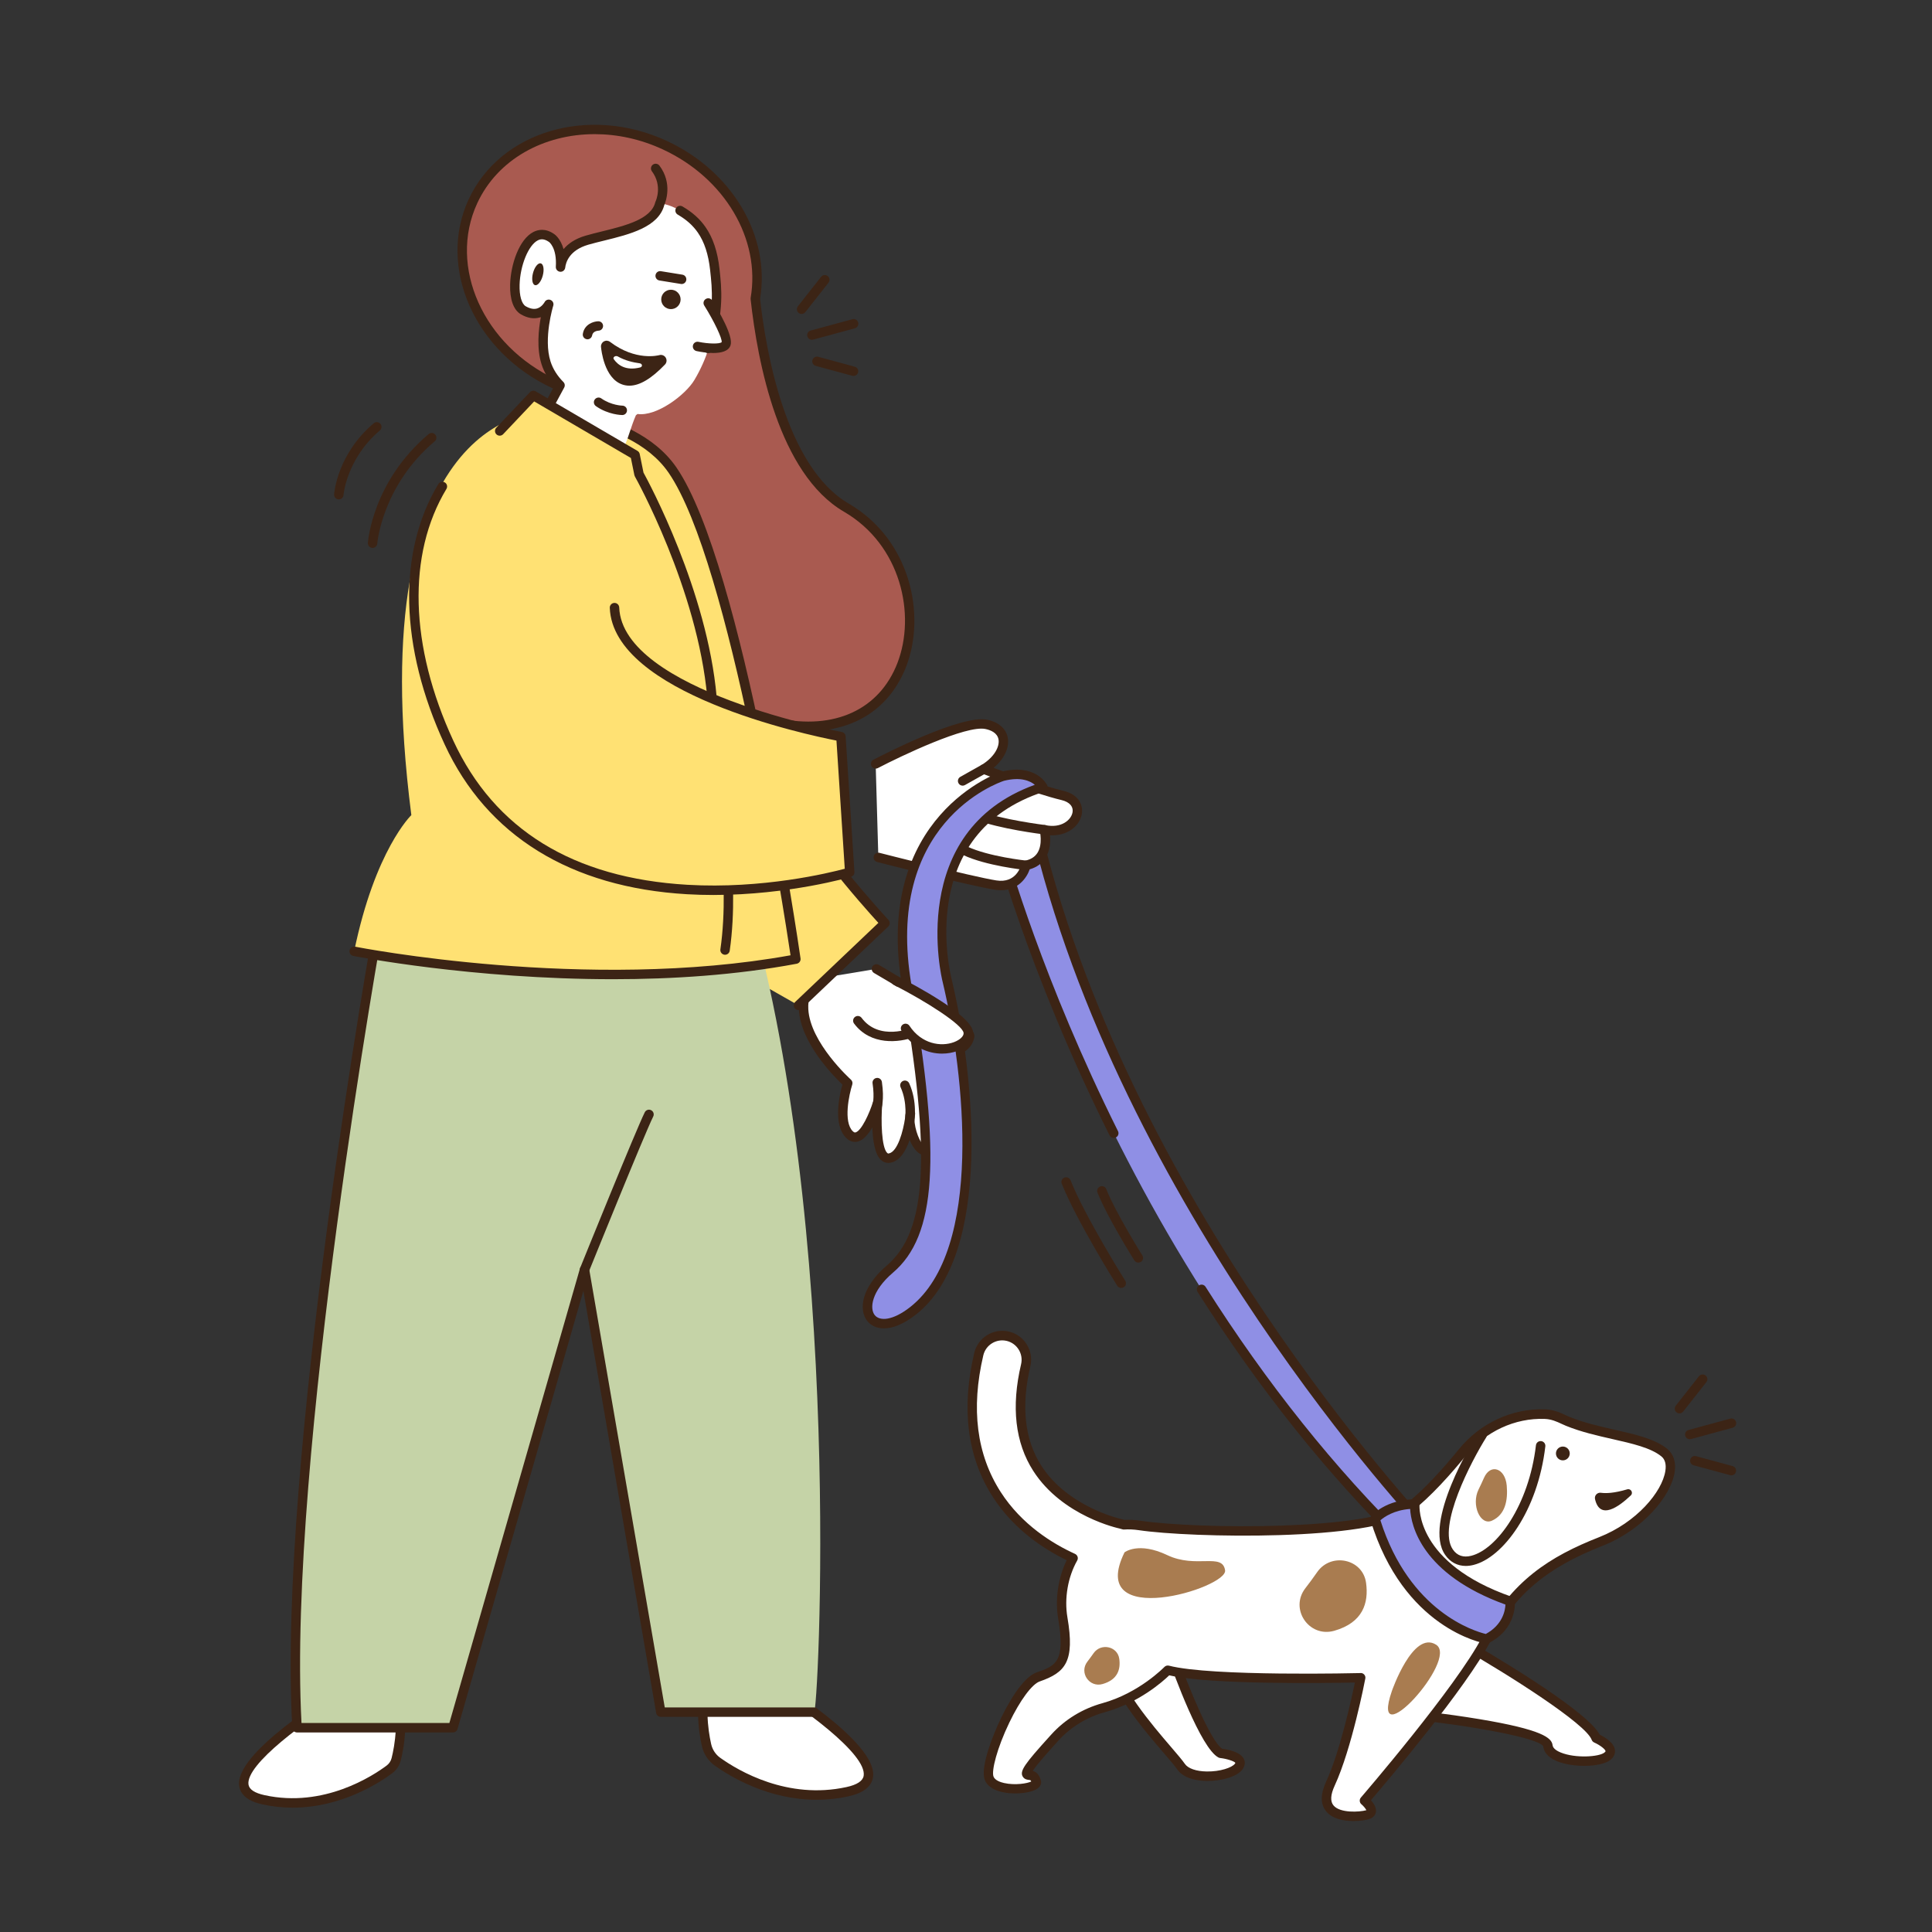 <?xml version="1.0" encoding="utf-8"?>
<!-- Generator: Adobe Illustrator 24.0.1, SVG Export Plug-In . SVG Version: 6.00 Build 0)  -->
<svg version="1.1" id="Layer_1" xmlns="http://www.w3.org/2000/svg" xmlns:xlink="http://www.w3.org/1999/xlink" x="0px" y="0px"
	 viewBox="0 0 512 512" style="enable-background:new 0 0 512 512;" xml:space="preserve">
<rect x="0" y="0" width="512" height="512" fill="#333333" stroke="none"/>
<g>
	<g>
		<path style="fill:#FFFFFF;" d="M232.26,256.77c0,0,25.41,14.66,24.69,18.02c-0.73,3.37-5.01,5.36-10.82,1.19
			c0,0,6.37,14.67,2.49,24.93c-3.88,10.26-8.41-1.82-7.35-5.81c0,0-1.04,10.97-5.5,11.8s-3.2-14.58-3.2-14.58s-3.71,11.96-7.42,8.37
			c-3.71-3.59-0.47-13.66-0.47-13.66s-18.69-16.69-8.88-27.53"/>
		<path style="fill:#3C2415;" d="M235.42,308.19c-0.72,0-1.38-0.26-1.94-0.77c-1.63-1.48-2.18-5.2-2.31-8.64
			c-1.04,1.79-2.34,3.36-3.83,3.74c-0.76,0.2-1.91,0.19-3.06-0.93c-3.64-3.53-1.78-11.52-1.03-14.17
			c-2.39-2.27-11.07-11.11-11.54-19.87c-0.18-3.39,0.88-6.38,3.15-8.89c0.46-0.51,1.25-0.55,1.77-0.09
			c0.51,0.46,0.55,1.25,0.09,1.77c-1.83,2.03-2.66,4.34-2.51,7.08c0.47,8.93,11.18,18.59,11.29,18.69c0.37,0.33,0.51,0.84,0.36,1.31
			c-0.83,2.6-2.43,9.88,0.15,12.38c0.4,0.38,0.6,0.33,0.71,0.3c1.58-0.4,3.71-5.1,4.65-8.14c0.19-0.61,0.81-0.97,1.43-0.86
			c0.63,0.12,1.06,0.69,1.01,1.33c-0.38,4.61-0.21,11.73,1.34,13.14c0.13,0.12,0.22,0.14,0.38,0.11c2.37-0.44,3.82-5.94,4.34-9.46
			c0.02-0.53,0.08-1.02,0.19-1.44c0.17-0.63,0.79-1.03,1.43-0.91c0.64,0.11,1.09,0.7,1.02,1.35c-0.02,0.21-0.07,0.69-0.17,1.36
			c0,2.62,1.49,6.67,2.83,7.1c0.46,0.15,1.36-0.79,2.28-3.21c3.65-9.67-2.41-23.85-2.47-23.99c-0.22-0.52-0.08-1.12,0.36-1.47
			c0.44-0.35,1.06-0.37,1.51-0.04c2.6,1.87,5.12,2.55,6.91,1.86c1-0.38,1.68-1.16,1.94-2.18c-0.73-2.22-12.99-10.4-24.06-16.79
			c-0.6-0.34-0.8-1.11-0.46-1.71c0.35-0.6,1.11-0.8,1.71-0.46c0.06,0.04,6.45,3.73,12.67,7.78c12.22,7.97,12.92,10.16,12.61,11.58
			c-0.41,1.9-1.69,3.4-3.51,4.1c-1.15,0.44-3.26,0.83-6.15-0.38c1.69,5.04,4.19,14.87,1.28,22.58c-1.79,4.74-3.91,5.18-5.38,4.7
			c-1.38-0.44-2.55-2.04-3.35-3.95c-0.97,2.84-2.55,5.56-5.07,6.03C235.79,308.17,235.6,308.19,235.42,308.19z M255.72,274.71
			L255.72,274.71L255.72,274.71z"/>
	</g>
	<g>
		<path style="fill:#3C2415;" d="M246.12,277.23c-0.24,0-0.49-0.07-0.7-0.22l-3.19-2.16c-3.92,1.45-11.49,2.31-15.9-3.61
			c-0.41-0.55-0.3-1.34,0.26-1.75c0.55-0.41,1.34-0.3,1.75,0.26c4.65,6.24,13.19,2.7,13.55,2.55c0.39-0.17,0.84-0.12,1.19,0.12
			l3.74,2.54c0.57,0.39,0.72,1.16,0.33,1.74C246.92,277.04,246.52,277.23,246.12,277.23z"/>
	</g>
	<g>
		<path style="fill:#3C2415;" d="M241.06,298.33c-0.07,0-0.14-0.01-0.22-0.02c-0.68-0.12-1.13-0.77-1.02-1.45l0,0
			c0.01-0.04,0.75-4.55-1.15-8.73c-0.29-0.63-0.01-1.37,0.62-1.66c0.63-0.29,1.37-0.01,1.66,0.62c2.23,4.9,1.37,9.98,1.34,10.2
			C242.19,297.91,241.66,298.33,241.06,298.33z"/>
	</g>
	<g>
		<path style="fill:#3C2415;" d="M232.34,294.86c-0.14,0-0.29-0.02-0.44-0.08c-0.64-0.24-0.97-0.95-0.74-1.6
			c0.02-0.06,0.68-2.07,0.08-6.09c-0.1-0.68,0.37-1.32,1.05-1.42c0.68-0.11,1.32,0.37,1.42,1.05c0.7,4.7-0.11,7.07-0.2,7.32
			C233.32,294.55,232.85,294.86,232.34,294.86z"/>
	</g>
</g>
<g>
	<path style="fill:#A95A50;" d="M224.29,134.53c-17.04-9.92-22.45-40.16-24.12-55.39c2.7-15.7-6.83-32.73-23.96-40.67
		c-20-9.26-42.77-2.61-50.86,14.85c-8.09,17.47,1.56,39.14,21.56,48.4c1.94,0.9,3.92,1.65,5.9,2.25
		c2.18,36.96,30.73,82.85,52.95,87.57C245.27,199.94,251.92,150.62,224.29,134.53z"/>
	<path style="fill:#3C2415;" d="M214.31,193.74c-2.8,0-5.75-0.32-8.82-0.97c-10.86-2.31-23.86-14.37-34.79-32.26
		c-10.94-17.92-17.87-38.12-19.09-55.59c-1.79-0.58-3.54-1.27-5.23-2.05c-20.59-9.54-30.54-32-22.17-50.06
		c8.37-18.06,31.93-25,52.52-15.46c17.33,8.03,27.46,25.21,24.7,41.84c1.46,13.19,6.65,44.46,23.49,54.27
		c16.3,9.49,20.55,29.39,15.24,43.15C235.88,187.67,226.51,193.74,214.31,193.74z M157.59,35.55c-13.46,0-25.71,6.65-31.11,18.3
		c-7.79,16.81,1.61,37.78,20.95,46.74c1.84,0.85,3.77,1.59,5.74,2.19c0.5,0.15,0.85,0.6,0.88,1.12
		c2.11,35.67,29.79,81.71,51.96,86.42c15.15,3.22,27.04-2.25,31.82-14.62c4.93-12.78,0.98-31.27-14.17-40.09l0,0
		c-17.26-10.05-22.9-39.61-24.74-56.33c-0.01-0.12-0.01-0.23,0.01-0.35c2.68-15.57-6.89-31.74-23.25-39.32
		C169.74,36.85,163.55,35.55,157.59,35.55z"/>
</g>
<g>
	<path style="fill:#FFE173;" d="M211.61,266.43l22.93-21.8c0,0-21.43-22.93-28.57-39.09c-7.14-16.16-22.55,11.28-22.55,11.28
		l-12.4,27.07l18.8,10.15"/>
	<path style="fill:#3C2415;" d="M211.61,267.68c-0.33,0-0.66-0.13-0.91-0.39c-0.48-0.5-0.46-1.29,0.04-1.77l22.04-20.95
		c-4.1-4.48-21.53-23.99-27.96-38.53c-1.24-2.8-2.77-4.26-4.55-4.35c-5.5-0.29-13.21,11.19-15.74,15.69l-11.9,25.95l17.77,9.59
		c0.61,0.33,0.83,1.09,0.51,1.69c-0.33,0.61-1.09,0.83-1.69,0.51l-18.8-10.15c-0.58-0.31-0.82-1.02-0.54-1.62l12.4-27.06
		c0.01-0.03,0.03-0.06,0.05-0.09c1-1.78,10-17.36,18.06-17.01c2.81,0.13,5.07,2.1,6.72,5.84c6.97,15.78,28.13,38.52,28.34,38.75
		c0.47,0.5,0.44,1.29-0.05,1.76l-22.93,21.8C212.23,267.57,211.92,267.68,211.61,267.68z"/>
</g>
<path style="fill:#8F8FE5;" d="M377.9,404.93c0,0-80.99-85.33-104.01-188.15l-9.8,4.27c0,0,28.13,109.65,108.27,188.15"/>
<g>
	<path style="fill:#3C2415;" d="M372.36,410.44c-0.32,0-0.63-0.12-0.88-0.36c-19.63-19.23-37.84-42.02-54.11-67.72
		c-0.37-0.58-0.2-1.36,0.39-1.73c0.59-0.37,1.36-0.19,1.73,0.39c16.17,25.54,34.25,48.17,53.74,67.27c0.49,0.48,0.5,1.27,0.02,1.77
		C373,410.32,372.68,410.44,372.36,410.44z"/>
</g>
<g>
	<path style="fill:#3C2415;" d="M377.9,406.18c-0.33,0-0.66-0.13-0.91-0.39c-0.81-0.85-80.72-85.93-103.99-187.26l-7.43,3.23
		c1.67,6.08,10.98,38.39,30.71,78c0.31,0.62,0.06,1.37-0.56,1.68c-0.62,0.31-1.37,0.06-1.68-0.56
		c-21.95-44.06-31.08-79.17-31.17-79.52c-0.15-0.59,0.15-1.21,0.71-1.46l9.8-4.27c0.34-0.15,0.73-0.14,1.07,0.03
		c0.33,0.17,0.57,0.48,0.65,0.84C297.78,317.79,378,403.21,378.8,404.07c0.48,0.5,0.46,1.29-0.05,1.77
		C378.52,406.06,378.21,406.18,377.9,406.18z"/>
</g>
<g>
	<path style="fill:#FFFFFF;" d="M91.15,448.37c0,0-40.77,24.34-21.3,28.6c16.12,3.53,29.31-5.04,33.38-8.09
		c0.88-0.66,1.49-1.6,1.76-2.66c0.85-3.39,2.34-11.46-0.46-18.45"/>
	<path style="fill:#3C2415;" d="M77.54,479.05c-2.55,0-5.21-0.26-7.95-0.86c-3.72-0.81-5.8-2.43-6.19-4.82
		c-1.43-8.76,24.19-24.33,27.11-26.08c0.59-0.35,1.36-0.16,1.71,0.43c0.35,0.59,0.16,1.36-0.43,1.71
		c-10.49,6.26-26.8,18.19-25.93,23.53c0.21,1.27,1.64,2.21,4.26,2.78c15.73,3.44,28.75-5.16,32.37-7.87
		c0.64-0.48,1.1-1.18,1.29-1.96c0.77-3.08,2.28-10.97-0.41-17.68c-0.26-0.64,0.06-1.37,0.7-1.62c0.64-0.26,1.37,0.05,1.63,0.7
		c2.96,7.39,1.34,15.9,0.51,19.22c-0.34,1.34-1.12,2.53-2.22,3.36C100.78,472.29,90.6,479.05,77.54,479.05z"/>
</g>
<g>
	<path style="fill:#FFFFFF;" d="M202.1,444.62c0,0,43.07,25.71,22.5,30.21c-16.07,3.52-29.4-4.35-34.45-7.96
		c-1.48-1.06-2.51-2.63-2.9-4.41c-0.89-4-1.99-11.72,0.72-18.49"/>
	<path style="fill:#3C2415;" d="M216.42,476.96c-12.7,0-22.78-6.05-27.01-9.07c-1.72-1.23-2.93-3.06-3.4-5.15
		c-0.92-4.14-2.05-12.15,0.78-19.23c0.26-0.64,0.98-0.95,1.63-0.7c0.64,0.26,0.95,0.98,0.7,1.62c-2.58,6.46-1.52,13.89-0.66,17.75
		c0.33,1.49,1.19,2.79,2.41,3.66c4.86,3.47,17.86,11.16,33.46,7.75c2.8-0.61,4.33-1.62,4.55-2.99c0.92-5.68-16.33-18.3-27.42-24.92
		c-0.59-0.35-0.79-1.12-0.43-1.71c0.35-0.59,1.12-0.79,1.71-0.43c3.09,1.84,30.11,18.27,28.61,27.47c-0.4,2.49-2.59,4.18-6.48,5.03
		C221.95,476.69,219.12,476.96,216.42,476.96z"/>
</g>
<path style="fill:#C5D3A7;" d="M100.52,244.05c0,0-25.93,142.9-21.8,213.82h41.31L154.9,336.5l20.21,117.24l40.62,0
	c1,2.3,8.31-129.61-18.59-218.45"/>
<g>
	<path style="fill:#3C2415;" d="M120.03,459.12H78.72c-0.66,0-1.21-0.52-1.25-1.18c-4.09-70.25,21.55-212.68,21.81-214.11
		c0.12-0.68,0.78-1.13,1.45-1.01c0.68,0.12,1.13,0.77,1.01,1.45c-0.26,1.42-25.57,141.99-21.84,212.34h39.19l34.61-120.46
		c0.16-0.56,0.69-0.93,1.27-0.9c0.58,0.03,1.06,0.46,1.16,1.04l20.04,116.2h39.57c0.69,0,1.25,0.56,1.25,1.25s-0.56,1.25-1.25,1.25
		h-40.62c-0.61,0-1.13-0.44-1.23-1.04L154.6,342.09l-33.36,116.13C121.08,458.75,120.59,459.12,120.03,459.12z"/>
</g>
<path style="fill:#FFE173;" d="M143.44,109.29c0,0-48.2-0.69-34.43,106.72c0,0-9.64,9.25-15.15,36.1c0,0,61.97,12.39,117.05,2.07
	c0,0-15-103.85-32.69-129.58C168.02,109.75,143.44,109.29,143.44,109.29z"/>
<g>
	<path style="fill:#3C2415;" d="M162.48,259.5c-37.41,0-68.42-6.08-68.86-6.17c-0.68-0.14-1.12-0.79-0.98-1.47
		c0.13-0.68,0.8-1.12,1.47-0.98c0.61,0.12,61.48,12.05,115.39,2.28c-1.74-11.6-15.99-104.14-32.3-127.86
		c-5.52-8.03-15.56-11.68-23.01-13.33c-6.2-1.37-8.55-1.86-8.56-1.86c-0.68-0.14-1.11-0.8-0.97-1.48c0.14-0.68,0.8-1.11,1.48-0.97
		c0,0,2.35,0.49,8.59,1.87c7.89,1.74,18.55,5.65,24.53,14.35c17.65,25.68,32.28,125.86,32.89,130.11c0.1,0.66-0.35,1.28-1.01,1.41
		C194.99,258.43,178.17,259.5,162.48,259.5z"/>
</g>
<path style="fill:#FFFFFF;" d="M146.14,63.04c0,0,2.78,1.77,2.4,7.73c0.16-1.43,1.14-5.42,7.02-7.13
	c7.21-2.09,17.72-3.29,19.31-9.73c0,0,2.25,0.06,5.37,1.89c4.61,2.7,8.21,6.7,9.19,15.59c0.72,6.56,1.39,17.91-5.42,29.33
	c-2.34,3.92-9.98,9.71-15.06,8.99l-0.43,0.34c-2.52,5.78-2.89,12.22-8.24,12.25c-0.76,0-1.5-0.17-2.22-0.41l-17.14-5.88l7.52-13.91
	c-1.7-1.71-2.99-3.7-3.71-5.94c-2.09-6.53,0.72-15.54,0.72-15.54s-2.15,4.25-6.74,1.6C133.31,79.12,138.27,57.58,146.14,63.04z"/>
<g>
	<path style="fill:#3C2415;" d="M187.64,93.58c-0.11,0-0.23-0.02-0.35-0.05c-0.66-0.19-1.05-0.88-0.86-1.55
		c2.9-10.07,2.34-15.09,1.76-20.4c-0.46-4.21-1.53-7.45-3.26-9.95c-1.3-1.88-2.99-3.39-5.33-4.76c-0.6-0.35-0.8-1.11-0.45-1.71
		c0.35-0.6,1.12-0.79,1.71-0.45c2.66,1.56,4.61,3.3,6.12,5.49c1.98,2.86,3.18,6.47,3.69,11.04c0.59,5.38,1.2,10.88-1.83,21.43
		C188.68,93.22,188.18,93.58,187.64,93.58z"/>
</g>
<g>
	<path style="fill:#3C2415;" d="M140.91,117.26c-0.2,0-0.4-0.05-0.59-0.15c-0.61-0.33-0.83-1.09-0.51-1.69l7.08-13.11
		c-1.58-1.76-2.71-3.69-3.37-5.76c-1.33-4.16-0.82-9.15-0.19-12.51c-0.09,0.03-0.18,0.06-0.28,0.09c-1.56,0.46-3.24,0.19-4.99-0.82
		c-1.96-1.13-2.98-3.94-2.87-7.9c0.15-5.32,2.37-12.01,6.2-13.95c1.23-0.62,3.17-1.03,5.46,0.56c0.07,0.04,1.68,1.1,2.5,4
		c1.17-1.39,3-2.74,5.86-3.57c1.37-0.4,2.82-0.75,4.35-1.13c6.09-1.5,12.98-3.2,14.09-7.7c0.02-0.08,0.05-0.17,0.09-0.24
		c0.08-0.16,1.89-4.15-0.98-7.99c-0.41-0.55-0.3-1.34,0.25-1.75c0.55-0.41,1.34-0.3,1.75,0.25c3.52,4.7,1.66,9.57,1.29,10.44
		c-1.54,5.88-9.16,7.76-15.89,9.42c-1.51,0.37-2.93,0.72-4.25,1.1c-5.07,1.47-5.97,4.73-6.12,6.07c-0.08,0.67-0.68,1.17-1.35,1.1
		c-0.68-0.06-1.18-0.65-1.14-1.32c0.32-5.08-1.8-6.58-1.82-6.59c-1.43-0.99-2.36-0.7-2.95-0.41c-2.48,1.25-4.69,6.65-4.83,11.79
		c-0.08,2.87,0.54,5.04,1.62,5.67c1.13,0.65,2.15,0.85,3.02,0.59c1.3-0.39,1.97-1.66,1.98-1.67c0.29-0.58,0.98-0.84,1.58-0.59
		c0.6,0.24,0.92,0.91,0.72,1.53c-0.03,0.09-2.67,8.71-0.72,14.78c0.63,1.96,1.77,3.79,3.41,5.44c0.39,0.39,0.47,0.99,0.21,1.47
		l-7.51,13.91C141.79,117.02,141.36,117.26,140.91,117.26z"/>
</g>
<circle style="fill:#3C2415;" cx="177.8" cy="79.35" r="2.57"/>
<g>
	<path style="fill:#3C2415;" d="M155.69,89.92c-0.07,0-0.13,0-0.2-0.02c-0.68-0.11-1.15-0.75-1.03-1.43
		c0.41-2.56,2.85-3.3,4.08-3.33c0.69-0.01,1.27,0.52,1.28,1.21c0.02,0.69-0.52,1.26-1.2,1.28c-0.16,0.01-1.51,0.11-1.69,1.23
		C156.82,89.48,156.29,89.92,155.69,89.92z"/>
</g>
<g>
	<path style="fill:#3C2415;" d="M180.64,75.27c-0.07,0-0.13,0-0.2-0.02l-5.69-0.92c-0.68-0.11-1.14-0.75-1.03-1.43
		c0.11-0.68,0.75-1.15,1.43-1.03l5.69,0.92c0.68,0.11,1.14,0.75,1.03,1.43C181.78,74.83,181.25,75.27,180.64,75.27z"/>
</g>
<g>
	<path style="fill:#FFFFFF;" d="M187.68,80.3c0,0,5.4,8.64,4.73,10.79c-0.67,2.16-7.56,0.72-7.56,0.72"/>
	<path style="fill:#3C2415;" d="M189.03,93.55c-1.66,0-3.37-0.29-4.43-0.51c-0.68-0.14-1.11-0.8-0.97-1.48
		c0.14-0.68,0.8-1.11,1.48-0.97c2.68,0.56,5.66,0.59,6.14,0.08c0.17-0.93-1.93-5.41-4.62-9.71c-0.37-0.58-0.19-1.36,0.4-1.72
		c0.58-0.37,1.36-0.19,1.72,0.4c1.72,2.74,5.62,9.39,4.86,11.83C193.1,93.09,191.11,93.55,189.03,93.55z"/>
</g>
<g>
	<path style="fill:#3C2415;" d="M164.91,109.99C164.91,109.99,164.91,109.99,164.91,109.99c-0.16,0-3.7-0.05-7-2.37
		c-0.56-0.4-0.7-1.18-0.3-1.74s1.18-0.7,1.74-0.3c2.65,1.86,5.55,1.92,5.58,1.92c0.69,0.01,1.24,0.57,1.23,1.26
		C166.16,109.44,165.6,109.99,164.91,109.99z"/>
</g>
<g>
	<path style="fill:#3C2415;" d="M458.84,390.98c-0.11,0-0.22-0.01-0.33-0.04l-9.69-2.63c-0.67-0.18-1.06-0.87-0.88-1.53
		c0.18-0.67,0.87-1.06,1.53-0.88l9.69,2.63c0.67,0.18,1.06,0.87,0.88,1.53C459.89,390.62,459.39,390.98,458.84,390.98z"/>
</g>
<g>
	<path style="fill:#3C2415;" d="M447.81,381.41c-0.55,0-1.05-0.37-1.21-0.92c-0.18-0.67,0.21-1.35,0.88-1.53l11.06-3.01
		c0.66-0.18,1.35,0.21,1.53,0.88c0.18,0.67-0.21,1.35-0.88,1.53l-11.06,3.01C448.03,381.39,447.92,381.41,447.81,381.41z"/>
</g>
<g>
	<path style="fill:#3C2415;" d="M445.07,374.56c-0.27,0-0.54-0.09-0.77-0.27c-0.54-0.43-0.64-1.21-0.21-1.76l6.14-7.8
		c0.43-0.54,1.21-0.63,1.76-0.21c0.54,0.43,0.64,1.21,0.21,1.76l-6.14,7.8C445.81,374.4,445.44,374.56,445.07,374.56z"/>
</g>
<g>
	<g>
		<path style="fill:#3C2415;" d="M226.2,99.63c-0.11,0-0.22-0.01-0.33-0.04l-9.69-2.63c-0.67-0.18-1.06-0.87-0.88-1.53
			c0.18-0.67,0.87-1.06,1.53-0.88l9.69,2.63c0.67,0.18,1.06,0.87,0.88,1.53C227.25,99.26,226.75,99.63,226.2,99.63z"/>
	</g>
	<g>
		<path style="fill:#3C2415;" d="M215.17,90.05c-0.55,0-1.05-0.37-1.21-0.92c-0.18-0.67,0.21-1.35,0.88-1.53l11.06-3.01
			c0.67-0.18,1.35,0.21,1.53,0.88c0.18,0.67-0.21,1.35-0.88,1.53L215.5,90C215.39,90.03,215.28,90.05,215.17,90.05z"/>
	</g>
	<g>
		<path style="fill:#3C2415;" d="M212.43,83.2c-0.27,0-0.54-0.09-0.77-0.27c-0.54-0.43-0.64-1.21-0.21-1.76l6.14-7.8
			c0.43-0.54,1.21-0.64,1.76-0.21c0.54,0.43,0.64,1.21,0.21,1.76l-6.14,7.8C213.17,83.04,212.8,83.2,212.43,83.2z"/>
	</g>
</g>
<g>
	<path style="fill:#3C2415;" d="M154.9,337.75c-0.16,0-0.31-0.03-0.47-0.09c-0.64-0.26-0.95-0.99-0.69-1.63
		c0.6-1.49,14.81-36.61,17.13-41.26c0.31-0.62,1.06-0.87,1.68-0.56c0.62,0.31,0.87,1.06,0.56,1.68
		c-2.28,4.56-16.9,40.72-17.05,41.08C155.86,337.45,155.39,337.75,154.9,337.75z"/>
</g>
<g>
	<path style="fill:#FFFFFF;" d="M232.06,202.42c0,0,22.7-11.87,29.34-10.48c6.64,1.4,5.59,8.03-0.7,11.87c0,0,13.59,5.24,20.92,6.98
		c7.33,1.75,3.53,10.83-4.85,9.08c0,0,2.1,8.03-4.89,9.43c0,0-1.4,6.29-8.03,5.24c-6.64-1.05-31.08-7.33-31.08-7.33"/>
	<path style="fill:#3C2415;" d="M265.28,235.92c-0.52,0-1.06-0.04-1.63-0.13c-6.62-1.05-30.2-7.1-31.2-7.36
		c-0.67-0.17-1.07-0.85-0.9-1.52c0.17-0.67,0.86-1.07,1.52-0.9c0.24,0.06,24.46,6.28,30.96,7.31c5.28,0.83,6.5-3.76,6.62-4.28
		c0.11-0.48,0.49-0.85,0.97-0.95c1.54-0.31,2.63-0.99,3.32-2.08c1.47-2.34,0.62-5.77,0.61-5.81c-0.11-0.42,0.01-0.86,0.31-1.17
		c0.3-0.31,0.74-0.45,1.16-0.36c4.25,0.89,6.76-1.36,7.18-3.24c0.36-1.62-0.71-2.89-2.87-3.4c-7.33-1.75-20.52-6.82-21.08-7.03
		c-0.44-0.17-0.75-0.58-0.79-1.05c-0.04-0.47,0.19-0.93,0.59-1.18c3.59-2.19,4.88-4.99,4.57-6.79c-0.3-1.77-2.06-2.5-3.48-2.79
		c-5.08-1.07-22.29,7.12-28.5,10.36c-0.61,0.32-1.37,0.08-1.69-0.53c-0.32-0.61-0.08-1.37,0.53-1.69
		c2.36-1.24,23.3-12.04,30.17-10.59c3.03,0.64,5.01,2.39,5.43,4.82c0.46,2.64-0.99,5.6-3.76,7.93c4.12,1.54,13.16,4.82,18.59,6.12
		c4.04,0.96,5.28,3.9,4.73,6.38c-0.67,3.03-3.91,5.61-8.38,5.37c0.14,1.59,0.07,3.98-1.18,5.98c-0.93,1.49-2.34,2.51-4.2,3.04
		C272.07,232.7,269.77,235.92,265.28,235.92z"/>
</g>
<g>
	<path style="fill:#3C2415;" d="M276.76,221.13c-0.05,0-0.1,0-0.15-0.01c-0.48-0.06-11.75-1.44-18.11-3.92
		c-0.64-0.25-0.96-0.97-0.71-1.62c0.25-0.64,0.97-0.96,1.62-0.71c6.07,2.36,17.39,3.75,17.51,3.77c0.69,0.08,1.17,0.71,1.09,1.39
		C277.92,220.67,277.38,221.13,276.76,221.13z"/>
</g>
<g>
	<path style="fill:#3C2415;" d="M271.87,230.56c-0.04,0-0.09,0-0.13-0.01c-0.42-0.04-10.41-1.1-16.47-3.95
		c-0.62-0.29-0.89-1.04-0.6-1.66s1.04-0.89,1.66-0.6c5.67,2.67,15.56,3.72,15.66,3.73c0.69,0.07,1.19,0.69,1.11,1.37
		C273.04,230.08,272.5,230.56,271.87,230.56z"/>
</g>
<g>
	<path style="fill:#3C2415;" d="M255.11,208.21c-0.44,0-0.86-0.23-1.09-0.64c-0.34-0.6-0.13-1.36,0.48-1.7l5.59-3.14
		c0.6-0.34,1.36-0.13,1.7,0.48c0.34,0.6,0.13,1.36-0.48,1.7l-5.59,3.14C255.52,208.16,255.31,208.21,255.11,208.21z"/>
</g>
<g>
	<g>
		<path style="fill:#3C2415;" d="M175.15,95.55c0,0-6.85,1.97-14.38-3.76C160.77,91.79,162.25,109.02,175.15,95.55z"/>
		<path style="fill:#3C2415;" d="M166.79,102.21c-0.66,0-1.3-0.11-1.92-0.33c-4.75-1.67-5.52-9.12-5.6-9.96
			c-0.05-0.59,0.25-1.16,0.77-1.44c0.52-0.29,1.16-0.24,1.63,0.12c6.79,5.16,12.81,3.58,13.07,3.51c0.65-0.18,1.35,0.1,1.69,0.68
			s0.27,1.32-0.2,1.81C172.63,100.35,169.52,102.21,166.79,102.21z M162.96,94.99c0.56,1.76,1.49,3.56,2.91,4.06
			c1.26,0.44,3.01-0.16,5.07-1.71C168.76,97.19,165.98,96.61,162.96,94.99z"/>
	</g>
	<path style="fill:#FFFFFF;" d="M169.52,96.28c-1.67-0.22-3.85-0.71-5.76-1.8c-0.64-0.37-1.47,0.19-1.09,0.73
		c1.11,1.56,3.19,3.12,6.97,2.17C170.35,97.2,170.26,96.38,169.52,96.28z"/>
</g>
<g>
	<path style="fill:#FFFFFF;" d="M310.73,438.85c0,0,8.27,23.56,12.78,25.81c0,0,6.77,0.75,4.76,3.51s-12.53,4.01-15.29,0
		c-2.76-4.01-16.79-17.79-19.55-29.32"/>
	<path style="fill:#3C2415;" d="M320.02,471.97c-0.08,0-0.16,0-0.23,0c-2.15-0.03-6.03-0.47-7.84-3.1
		c-0.61-0.89-1.87-2.36-3.47-4.22c-5.27-6.14-14.09-16.42-16.27-25.52c-0.16-0.67,0.25-1.35,0.92-1.51
		c0.67-0.16,1.35,0.25,1.51,0.92c2.04,8.51,10.61,18.5,15.73,24.47c1.64,1.91,2.94,3.43,3.63,4.43c0.84,1.23,3.01,1.98,5.81,2.02
		c3.51,0.06,6.69-1.02,7.44-2.04c0.12-0.16,0.13-0.24,0.13-0.24c-0.22-0.42-2.21-1.08-4.02-1.29c-0.15-0.02-0.29-0.06-0.42-0.12
		c-4.72-2.36-11.99-22.5-13.4-26.52c-0.23-0.65,0.11-1.37,0.77-1.59c0.65-0.23,1.36,0.11,1.59,0.77c3.08,8.76,8.99,23.1,12,25.01
		c1.41,0.18,4.92,0.83,5.78,2.79c0.22,0.49,0.45,1.49-0.41,2.67C327.8,470.93,323.55,471.97,320.02,471.97z"/>
</g>
<g>
	<path style="fill:#FFFFFF;" d="M387.91,435.59c0,0,32.83,18.8,35.08,25.06c0,0,5.76,2.51,3.01,4.76
		c-2.76,2.26-15.29,1.75-15.79-2.76c-0.5-4.51-36.34-8.27-36.34-8.27"/>
	<path style="fill:#3C2415;" d="M419.85,467.97c-2.52,0-5.18-0.4-7.19-1.22c-2.82-1.15-3.56-2.79-3.69-3.96
		c-1.16-2.23-19.19-5.48-35.23-7.17c-0.69-0.07-1.18-0.69-1.11-1.37c0.07-0.69,0.69-1.18,1.37-1.11c0.09,0.01,9.1,0.96,18.06,2.45
		c16.68,2.78,19.18,4.97,19.39,6.92c0.11,0.95,1.39,1.61,2.15,1.92c3.92,1.6,10.19,1.17,11.6,0.01c0.18-0.15,0.3-0.29,0.29-0.36
		c-0.07-0.53-1.53-1.64-3-2.29c-0.31-0.14-0.56-0.4-0.68-0.72c-1.53-4.25-21.99-17.22-34.53-24.4c-0.6-0.34-0.81-1.11-0.46-1.71
		c0.34-0.6,1.11-0.81,1.71-0.46c3.31,1.9,31.79,18.34,35.41,25.21c1.17,0.57,3.76,2.04,4.03,4.03c0.09,0.69-0.03,1.7-1.18,2.64
		C425.51,467.43,422.78,467.97,419.85,467.97z"/>
</g>
<g>
	<path style="fill:#FFFFFF;" d="M441.04,384.97c-5.26-4.26-16.32-4.51-25.56-8.27c-1.6-0.65-3.42-1.82-6.08-1.92
		c-8.43-0.32-16.48,3.55-21.81,10.09c-4.02,4.94-9.45,11.06-14.47,14.89c-9.52,7.27-56.13,6.77-71.17,4.51
		c-1.45-0.22-2.83-0.27-4.14-0.18c-0.28-0.1-0.58-0.19-0.88-0.25c-0.14-0.03-14.65-3.21-22.03-14.69
		c-4.62-7.18-5.65-16.38-3.07-27.33c0.81-3.44-1.32-6.88-4.76-7.68c-3.43-0.81-6.88,1.32-7.68,4.76c-3.4,14.46-1.8,26.96,4.76,37.17
		c5.63,8.76,13.8,13.94,20.24,16.87c-2.67,4.73-3.63,10.64-2.74,15.9c2,11.78-0.76,13.58-6.52,15.58s-14.53,22.51-13.03,26.77
		c1.5,4.26,13.1,3.05,12.53,1c-0.68-2.43-2.05-1.36-2.51-2c-0.62-0.87,3.74-5.64,7.41-9.71c3.46-3.83,7.97-6.55,12.94-7.92
		c10.21-2.82,16.98-9.94,16.98-9.94c11.53,3.01,51.12,2,51.12,2s-3.51,18.29-8.02,28.07c-4.51,9.77,7.02,9.02,9.77,8.27
		c2.76-0.75-0.75-3.76-0.75-3.76s25.31-29.32,32.33-42.85c7.02-13.53,16.29-20.3,30.32-25.81
		C438.28,403.01,446.3,389.23,441.04,384.97z"/>
	<path style="fill:#3C2415;" d="M358.68,482.59c-2.51,0-5.5-0.51-7.18-2.5c-1.6-1.89-1.62-4.56-0.06-7.94
		c3.65-7.9,6.67-21.69,7.62-26.26c-7.4,0.15-38.15,0.61-49.2-1.91c-1.81,1.74-8.1,7.29-17.03,9.76c-4.82,1.33-9.09,3.94-12.35,7.55
		l-0.43,0.47c-2.05,2.27-5.26,5.83-6.36,7.54c0.73,0.2,1.67,0.77,2.16,2.53c0.16,0.58,0.25,2.02-2.4,2.85
		c-3.49,1.1-11.07,1-12.51-3.11c-1.16-3.29,2.16-11.72,4.31-16.18c1.54-3.21,5.56-10.82,9.49-12.19c4.94-1.72,7.66-2.67,5.7-14.19
		c-0.88-5.15-0.03-10.86,2.25-15.54c-6.09-2.95-14.04-8.16-19.58-16.77c-6.75-10.5-8.41-23.33-4.93-38.13
		c0.96-4.1,5.09-6.66,9.19-5.69c4.1,0.96,6.65,5.09,5.69,9.19c-2.5,10.61-1.52,19.49,2.91,26.37c7.07,11,21.1,14.11,21.24,14.14
		c0.25,0.05,0.51,0.12,0.79,0.21c1.35-0.07,2.75,0,4.15,0.21c15.22,2.28,61.2,2.62,70.23-4.27c5.03-3.84,10.53-10.11,14.26-14.69
		c5.65-6.94,14.17-10.86,22.82-10.55c2.32,0.09,4.05,0.89,5.44,1.54c0.37,0.17,0.72,0.33,1.05,0.47c3.82,1.55,7.96,2.49,11.96,3.4
		c5.48,1.24,10.66,2.42,13.92,5.06l0,0c1.68,1.36,2.38,3.56,1.97,6.2c-0.97,6.28-8.38,15.28-19.09,19.49
		c-14.99,5.89-23.31,12.96-29.67,25.22c-6.4,12.34-27.37,37.12-31.73,42.21c0.75,0.84,1.56,2.07,1.3,3.26
		c-0.11,0.5-0.51,1.39-1.92,1.77C362.04,482.33,360.49,482.59,358.68,482.59z M360.6,443.36c0.37,0,0.72,0.16,0.95,0.44
		c0.25,0.29,0.35,0.67,0.27,1.04c-0.14,0.75-3.59,18.56-8.11,28.36c-1.12,2.42-1.22,4.2-0.3,5.28c1.74,2.06,6.87,1.74,8.61,1.26
		c0.03-0.01,0.06-0.02,0.08-0.02c-0.18-0.4-0.75-1.1-1.32-1.58c-0.25-0.22-0.41-0.52-0.43-0.86c-0.03-0.33,0.08-0.66,0.3-0.91
		c0.25-0.29,25.3-29.36,32.17-42.61c7.69-14.83,17.94-21.28,30.98-26.4c9.88-3.88,16.68-11.97,17.54-17.55
		c0.27-1.77-0.09-3.08-1.08-3.87c-2.81-2.27-7.71-3.38-12.9-4.56c-4.1-0.93-8.33-1.89-12.35-3.52c-0.38-0.15-0.76-0.33-1.17-0.52
		c-1.31-0.61-2.67-1.24-4.49-1.31c-7.85-0.29-15.63,3.3-20.79,9.63c-3.81,4.69-9.46,11.11-14.68,15.1
		c-10.17,7.76-58.39,6.81-72.12,4.75c-1.32-0.2-2.62-0.25-3.87-0.17c-0.17,0.01-0.34-0.01-0.5-0.07c-0.23-0.08-0.46-0.15-0.71-0.2
		c-0.16-0.03-15.1-3.2-22.84-15.24c-4.81-7.48-5.9-17-3.24-28.3c0.65-2.76-1.07-5.53-3.83-6.18c-2.76-0.64-5.53,1.07-6.18,3.83
		c-3.32,14.12-1.77,26.3,4.6,36.21c5.58,8.68,13.8,13.72,19.71,16.41c0.32,0.15,0.56,0.42,0.67,0.75s0.07,0.7-0.1,1
		c-2.48,4.39-3.45,10.03-2.59,15.08c2,11.72-0.53,14.6-7.34,16.97c-2.05,0.71-5.21,4.99-8.06,10.91c-3.29,6.84-4.74,12.73-4.2,14.27
		c0.37,1.04,1.92,1.54,2.82,1.74c2.93,0.66,6.19,0.11,7.19-0.41c-0.15-0.37-0.28-0.38-0.57-0.41c-0.39-0.04-1.13-0.1-1.61-0.78
		c-1.06-1.49,0.49-3.51,7.08-10.8l0.43-0.47c3.58-3.96,8.26-6.83,13.54-8.29c9.74-2.69,16.34-9.53,16.41-9.59
		c0.31-0.33,0.78-0.46,1.22-0.35c11.23,2.93,50.38,1.97,50.78,1.96C360.58,443.36,360.59,443.36,360.6,443.36z"/>
</g>
<g>
	<path style="fill:#3C2415;" d="M388.45,414.99c-2.22,0-4.12-1-5.46-2.92c-5.94-8.52,7.27-30.09,8.79-32.52
		c0.37-0.59,1.14-0.76,1.72-0.39c0.58,0.37,0.76,1.14,0.39,1.72c-3.9,6.22-13.1,23.68-8.86,29.76c1.13,1.63,2.77,2.19,4.86,1.66
		c6.8-1.71,15.29-13.39,17.15-29.29c0.08-0.69,0.7-1.18,1.39-1.1c0.69,0.08,1.18,0.7,1.1,1.39c-2.01,17.18-11.25,29.47-19.02,31.42
		C389.8,414.9,389.11,414.99,388.45,414.99z"/>
</g>
<g>
	<path style="fill:#8F8FE5;" d="M374.95,398.6c0,0-1.47,16.43,25.26,25.75c0,0,0.69,6.49-6.28,9.99c0,0-20.94-3.61-29.53-31.81
		C364.4,402.52,367.83,398.6,374.95,398.6z"/>
	<path style="fill:#3C2415;" d="M393.93,435.58c-0.07,0-0.14-0.01-0.21-0.02c-0.89-0.15-21.8-4.07-30.51-32.68
		c-0.13-0.41-0.03-0.86,0.26-1.19c0.16-0.18,3.89-4.35,11.48-4.35c0.35,0,0.69,0.15,0.92,0.41c0.24,0.26,0.35,0.6,0.32,0.95
		c-0.05,0.65-0.94,15.62,24.42,24.46c0.46,0.16,0.78,0.57,0.83,1.05c0.03,0.3,0.69,7.4-6.96,11.24
		C394.31,435.54,394.12,435.58,393.93,435.58z M365.82,402.89c7.72,24.34,25.09,29.45,27.93,30.13c4.45-2.42,5.14-6.18,5.21-7.79
		c-22.33-8.08-25.01-21.05-25.26-25.34C369.41,400.2,366.83,402.01,365.82,402.89z"/>
</g>
<circle style="fill:#3C2415;" cx="414.17" cy="385.18" r="1.83"/>
<path style="fill:#3C2415;" d="M424.26,395.6c1.34,0.19,3.53,0.11,6.97-0.91c0.97-0.29,1.68,0.91,0.95,1.61
	c-3.18,3.03-8.18,6.64-9.48,0.99C422.48,396.33,423.29,395.47,424.26,395.6z"/>
<g>
	<path style="fill:#8F8FE5;" d="M265.72,205.72c0,0-33.16,10.64-25.38,55.68c7.78,45.03,6.55,65.5-4.5,74.92
		c-11.05,9.42-5.32,20.06,6.14,11.05c19.29-15.16,15.56-60.18,9.01-87.61c0,0-10.24-39.71,25.38-51.18
		C276.37,208.59,273.91,203.67,265.72,205.72z"/>
	<path style="fill:#3C2415;" d="M234.25,352.03c-1.98,0-3.46-0.79-4.36-1.89c-2.49-3.04-1.53-9.09,5.13-14.77
		c10.69-9.11,11.8-29.1,4.08-73.76c-7.87-45.58,25.89-56.97,26.23-57.08c0.03-0.01,0.05-0.02,0.08-0.02
		c9.05-2.26,11.95,3.28,12.07,3.52c0.16,0.33,0.18,0.71,0.03,1.04c-0.14,0.34-0.42,0.59-0.77,0.71
		c-34.06,10.96-24.96,48.1-24.56,49.67c6.09,25.5,10.94,72.89-9.44,88.91C239.35,351.03,236.48,352.03,234.25,352.03z
		 M266.07,206.92c-1.77,0.59-31.93,11.24-24.5,54.26c7.89,45.68,6.56,66.31-4.92,76.08c-5.71,4.87-6.26,9.53-4.82,11.28
		c1.29,1.58,4.69,1.52,9.38-2.16c19.4-15.24,14.51-61.44,8.56-86.34c-0.1-0.38-9.78-39.65,24.47-52.06
		C273.02,206.97,270.54,205.81,266.07,206.92z"/>
</g>
<g>
	<path style="fill:#FFE173;" d="M132.44,114.21l8.91-9.41l26.97,15.78l1.04,5.11c0,0,16.74,29.72,19.33,59.15"/>
	<path style="fill:#3C2415;" d="M188.68,186.08c-0.64,0-1.19-0.49-1.24-1.14c-2.54-28.83-19.01-58.36-19.18-58.65
		c-0.06-0.11-0.11-0.24-0.14-0.36l-0.93-4.56l-25.63-14.99l-8.22,8.69c-0.48,0.5-1.27,0.52-1.77,0.05c-0.5-0.47-0.52-1.27-0.05-1.77
		l8.91-9.41c0.4-0.42,1.04-0.51,1.54-0.22l26.97,15.77c0.31,0.18,0.52,0.48,0.59,0.83l1,4.92c1.38,2.52,16.9,31.29,19.39,59.48
		c0.06,0.69-0.45,1.29-1.14,1.35C188.76,186.08,188.72,186.08,188.68,186.08z"/>
</g>
<g>
	<path style="fill:#3C2415;" d="M192.15,253.02c-0.06,0-0.12,0-0.18-0.01c-0.68-0.1-1.16-0.73-1.06-1.42
		c2.82-19.46-1.96-43.48-2.01-43.72c-0.14-0.68,0.3-1.34,0.98-1.47c0.68-0.14,1.34,0.3,1.47,0.98c0.05,0.24,4.92,24.68,2.03,44.58
		C193.29,252.57,192.76,253.02,192.15,253.02z"/>
</g>
<path style="fill:#FFE173;" d="M160.02,133.81c-4.31-18.51-29-22.26-38.81-5.98c-9.18,15.25-14.88,37.53-1.65,66.12
	c26.84,58.01,105.63,37.23,105.63,37.23l-2.33-35.95c0,0-59.14-10.8-60.01-34.18C162.47,150.75,161.92,141.97,160.02,133.81z"/>
<g>
	<path style="fill:#3C2415;" d="M189.06,237.18c-2.28,0-4.61-0.06-6.98-0.2c-30.84-1.79-53.05-15.5-64.23-39.67
		c-11.95-25.82-12.56-50.98-1.69-69.03c0.36-0.59,1.12-0.78,1.72-0.43s0.78,1.12,0.43,1.72c-10.44,17.33-9.78,41.64,1.81,66.69
		c10.91,23.59,31.79,36.45,62.04,38.22c19.88,1.16,37.49-3.12,41.71-4.25l-2.2-33.97c-7.99-1.56-59.23-12.48-60.07-35.18
		c-0.03-0.69,0.51-1.27,1.2-1.3c0.68-0.03,1.27,0.51,1.3,1.2c0.82,22.11,58.4,32.89,58.98,33c0.56,0.1,0.99,0.58,1.02,1.15
		l2.33,35.95c0.04,0.58-0.33,1.11-0.89,1.28C225.37,232.43,209.13,237.18,189.06,237.18z"/>
</g>
<path style="fill:#A97C50;" d="M298.01,411.39c0,0,3.65-2.92,11.32,0.73c7.67,3.65,14.6-0.73,15.33,4.02
	C325.39,420.88,287.78,432.2,298.01,411.39z"/>
<path style="fill:#A97C50;" d="M368.85,448.17c0,0,5.59-16.22,11.74-12.3C386.74,439.78,362.7,466.07,368.85,448.17z"/>
<path style="fill:#A97C50;" d="M345.95,420.87c1.03-1.33,2.08-2.75,3.1-4.22c3.66-5.31,12.09-3.58,12.97,2.81
	c0.74,5.32-0.82,10.54-8.42,12.71C346.89,434.08,341.67,426.38,345.95,420.87z"/>
<path style="fill:#A97C50;" d="M288.17,440.35c0.54-0.7,1.09-1.45,1.63-2.22c1.92-2.79,6.36-1.88,6.82,1.48
	c0.39,2.8-0.43,5.54-4.43,6.68C288.67,447.29,285.92,443.25,288.17,440.35z"/>
<path style="fill:#A97C50;" d="M391.83,394.74c0.48-0.98,0.97-2.01,1.44-3.09c1.7-3.88,5.62-2.61,6.03,2.05
	c0.34,3.89-0.38,7.71-3.91,9.29C392.27,404.4,389.84,398.77,391.83,394.74z"/>
<g>
	<path style="fill:#3C2415;" d="M98.74,145.2c-0.03,0-0.06,0-0.09,0c-0.69-0.05-1.21-0.65-1.16-1.33
		c0.05-0.66,1.33-16.33,16.1-28.83c0.53-0.45,1.32-0.38,1.76,0.15c0.45,0.53,0.38,1.32-0.15,1.76
		c-13.94,11.79-15.21,26.95-15.22,27.1C99.94,144.7,99.39,145.2,98.74,145.2z"/>
</g>
<g>
	<path style="fill:#3C2415;" d="M89.79,132.34c-0.03,0-0.06,0-0.09,0c-0.69-0.05-1.2-0.65-1.16-1.33
		c0.03-0.43,0.87-10.69,10.51-18.84c0.53-0.45,1.32-0.38,1.76,0.15c0.45,0.53,0.38,1.32-0.15,1.76c-8.8,7.45-9.62,17.02-9.63,17.11
		C90.99,131.84,90.44,132.34,89.79,132.34z"/>
</g>
<g>
	<path style="fill:#FFFFFF;" d="M237.44,259.88c0,0,18.58,9.49,19.16,13.64s-10.75,7.91-16.62-0.99"/>
	<path style="fill:#3C2415;" d="M249.65,279.22c-3.73,0-7.88-1.7-10.72-6c-0.38-0.58-0.22-1.35,0.36-1.73
		c0.58-0.38,1.35-0.22,1.73,0.36c3.19,4.83,8.36,5.63,11.81,4.32c1.61-0.61,2.65-1.62,2.53-2.46c-0.31-2.17-9.84-8.28-18.49-12.7
		c-0.61-0.31-0.86-1.07-0.54-1.68s1.07-0.86,1.68-0.54c4.49,2.3,19.2,10.13,19.83,14.58c0.29,2.07-1.32,4.1-4.12,5.15
		C252.5,278.96,251.11,279.22,249.65,279.22z"/>
</g>
<ellipse transform="matrix(0.257 -0.966 0.966 0.257 35.742 191.759)" style="fill:#3C2415;" cx="142.59" cy="72.63" rx="2.99" ry="1.34"/>
<g>
	<path style="fill:#3C2415;" d="M297.14,341.31c-0.42,0-0.82-0.21-1.06-0.58c-0.44-0.7-10.76-17.18-14.7-27.03
		c-0.26-0.64,0.05-1.37,0.7-1.62c0.64-0.26,1.37,0.05,1.62,0.7c3.86,9.65,14.39,26.46,14.5,26.63c0.37,0.58,0.19,1.36-0.39,1.72
		C297.6,341.25,297.37,341.31,297.14,341.31z"/>
</g>
<g>
	<path style="fill:#3C2415;" d="M301.67,334.6c-0.42,0-0.82-0.21-1.06-0.58c-0.29-0.46-7.14-11.4-9.76-17.96
		c-0.26-0.64,0.05-1.37,0.7-1.62c0.64-0.26,1.37,0.05,1.62,0.7c2.54,6.35,9.49,17.44,9.56,17.56c0.37,0.58,0.19,1.36-0.39,1.72
		C302.13,334.54,301.9,334.6,301.67,334.6z"/>
</g>
</svg>
